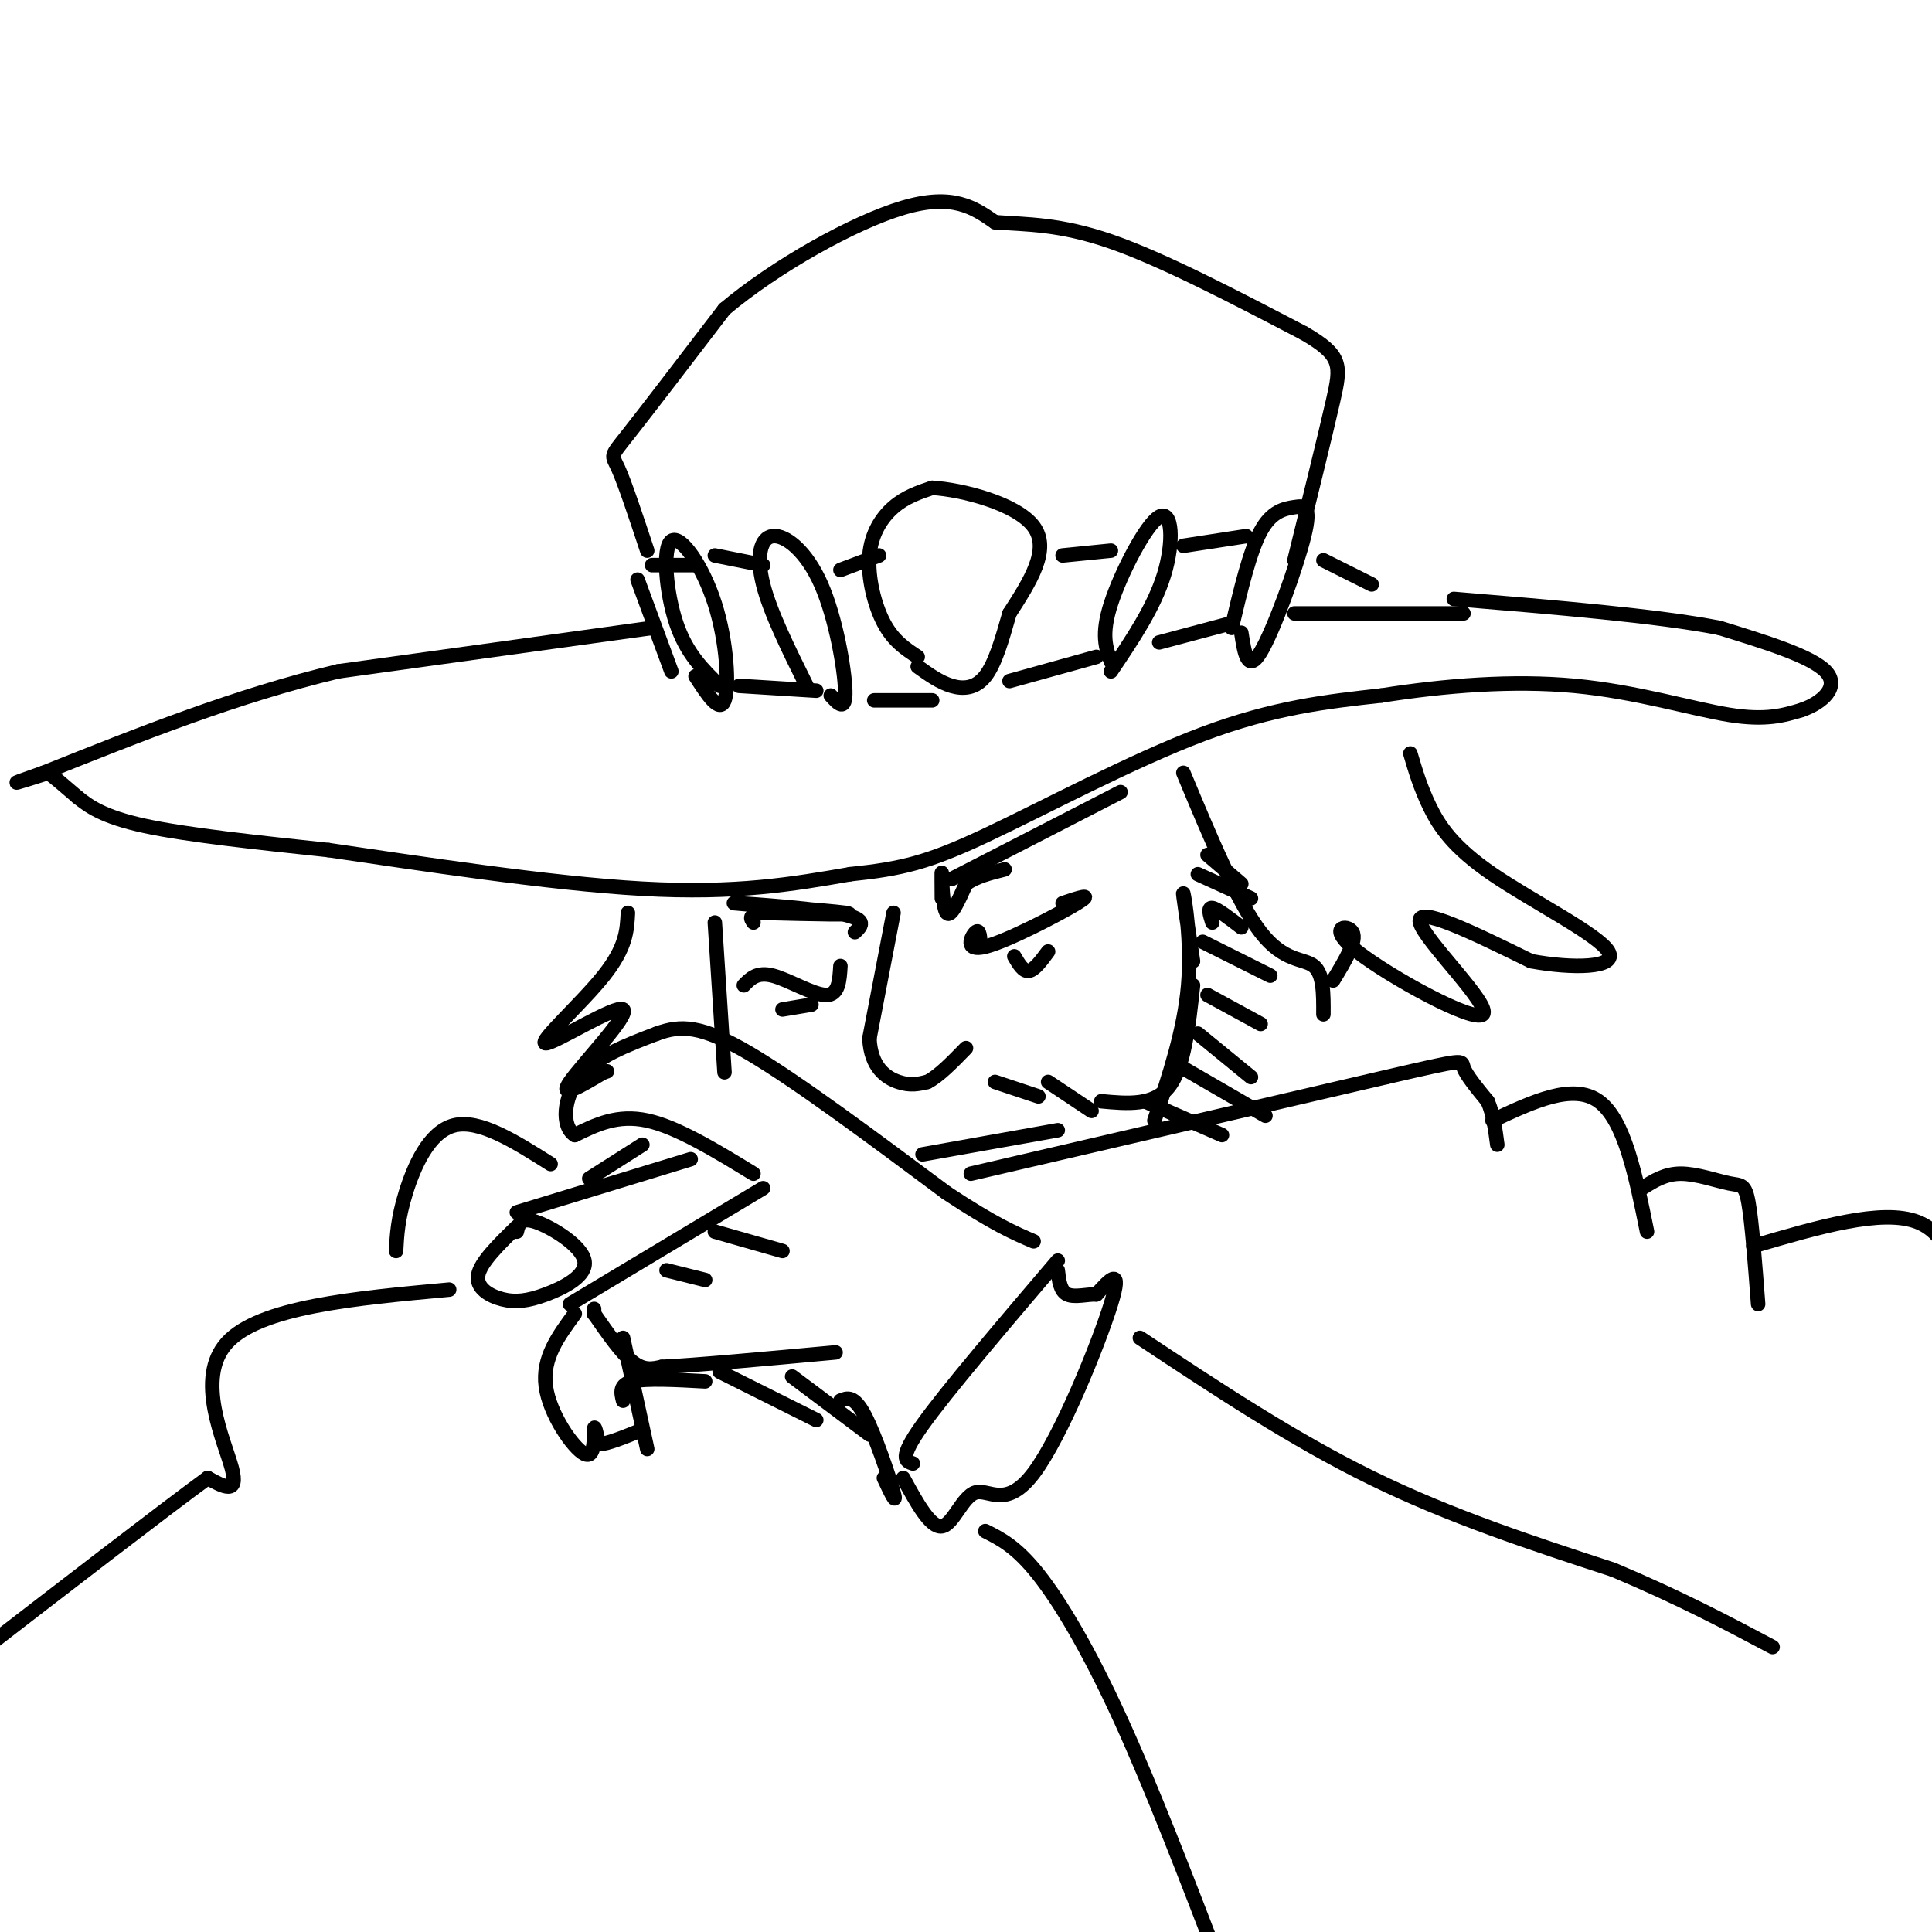 <svg viewBox='0 0 400 400' version='1.1' xmlns='http://www.w3.org/2000/svg' xmlns:xlink='http://www.w3.org/1999/xlink'><g fill='none' stroke='rgb(0,0,0)' stroke-width='3' stroke-linecap='round' stroke-linejoin='round'><path d='M135,130c0.000,0.000 -65.000,9.000 -65,9'/><path d='M70,139c-21.000,5.000 -41.000,13.000 -61,21'/><path d='M9,160c-10.000,3.500 -4.500,1.750 1,0'/><path d='M10,160c1.167,0.833 3.583,2.917 6,5'/><path d='M16,165c2.356,1.889 5.244,4.111 14,6c8.756,1.889 23.378,3.444 38,5'/><path d='M68,176c18.444,2.689 45.556,6.911 65,8c19.444,1.089 31.222,-0.956 43,-3'/><path d='M176,181c10.750,-1.119 16.125,-2.417 28,-8c11.875,-5.583 30.250,-15.452 45,-21c14.750,-5.548 25.875,-6.774 37,-8'/><path d='M286,144c13.048,-2.060 27.167,-3.208 40,-2c12.833,1.208 24.381,4.774 32,6c7.619,1.226 11.310,0.113 15,-1'/><path d='M373,147c4.422,-1.533 7.978,-4.867 5,-8c-2.978,-3.133 -12.489,-6.067 -22,-9'/><path d='M356,130c-12.833,-2.500 -33.917,-4.250 -55,-6'/><path d='M139,139c0.000,0.000 -7.000,-19.000 -7,-19'/><path d='M190,136c-2.518,-1.649 -5.036,-3.298 -7,-7c-1.964,-3.702 -3.375,-9.458 -3,-14c0.375,-4.542 2.536,-7.869 5,-10c2.464,-2.131 5.232,-3.065 8,-4'/><path d='M193,101c6.133,0.356 17.467,3.244 21,8c3.533,4.756 -0.733,11.378 -5,18'/><path d='M209,127c-1.571,5.560 -3.000,10.458 -5,13c-2.000,2.542 -4.571,2.726 -7,2c-2.429,-0.726 -4.714,-2.363 -7,-4'/><path d='M167,142c-3.772,-7.614 -7.544,-15.228 -9,-21c-1.456,-5.772 -0.596,-9.702 2,-10c2.596,-0.298 6.930,3.035 10,10c3.070,6.965 4.877,17.561 5,22c0.123,4.439 -1.439,2.719 -3,1'/><path d='M149,142c-3.443,-3.343 -6.887,-6.686 -9,-13c-2.113,-6.314 -2.896,-15.600 -1,-17c1.896,-1.400 6.472,5.085 9,13c2.528,7.915 3.008,17.262 2,20c-1.008,2.738 -3.504,-1.131 -6,-5'/><path d='M230,137c-1.036,-2.798 -2.071,-5.595 0,-12c2.071,-6.405 7.250,-16.417 10,-18c2.750,-1.583 3.071,5.262 1,12c-2.071,6.738 -6.536,13.369 -11,20'/><path d='M255,130c1.869,-7.903 3.738,-15.805 6,-20c2.262,-4.195 4.915,-4.681 7,-5c2.085,-0.319 3.600,-0.470 2,6c-1.600,6.470 -6.314,19.563 -9,24c-2.686,4.437 -3.343,0.219 -4,-4'/><path d='M209,141c0.000,0.000 18.000,-5.000 18,-5'/><path d='M181,145c0.000,0.000 12.000,0.000 12,0'/><path d='M153,142c0.000,0.000 16.000,1.000 16,1'/><path d='M148,115c0.000,0.000 10.000,2.000 10,2'/><path d='M135,117c0.000,0.000 9.000,0.000 9,0'/><path d='M174,118c0.000,0.000 8.000,-3.000 8,-3'/><path d='M220,115c0.000,0.000 10.000,-1.000 10,-1'/><path d='M245,113c0.000,0.000 13.000,-2.000 13,-2'/><path d='M240,133c0.000,0.000 15.000,-4.000 15,-4'/><path d='M274,116c0.000,0.000 10.000,5.000 10,5'/><path d='M268,127c0.000,0.000 35.000,0.000 35,0'/><path d='M134,114c-2.311,-6.978 -4.622,-13.956 -6,-17c-1.378,-3.044 -1.822,-2.156 2,-7c3.822,-4.844 11.911,-15.422 20,-26'/><path d='M150,64c10.489,-8.844 26.711,-17.956 37,-21c10.289,-3.044 14.644,-0.022 19,3'/><path d='M206,46c6.511,0.511 13.289,0.289 24,4c10.711,3.711 25.356,11.356 40,19'/><path d='M270,69c7.911,4.600 7.689,6.600 6,14c-1.689,7.400 -4.844,20.200 -8,33'/><path d='M156,243c-7.917,-4.833 -15.833,-9.667 -22,-11c-6.167,-1.333 -10.583,0.833 -15,3'/><path d='M119,235c-2.822,-1.800 -2.378,-7.800 1,-12c3.378,-4.200 9.689,-6.600 16,-9'/><path d='M136,214c4.889,-1.800 9.111,-1.800 19,4c9.889,5.800 25.444,17.400 41,29'/><path d='M196,247c9.833,6.500 13.917,8.250 18,10'/><path d='M143,240c0.000,0.000 -36.000,11.000 -36,11'/><path d='M107,254c-3.759,3.669 -7.518,7.338 -8,10c-0.482,2.662 2.313,4.318 5,5c2.687,0.682 5.267,0.389 9,-1c3.733,-1.389 8.621,-3.874 8,-7c-0.621,-3.126 -6.749,-6.893 -10,-8c-3.251,-1.107 -3.626,0.447 -4,2'/><path d='M118,270c0.000,0.000 40.000,-24.000 40,-24'/><path d='M122,244c0.000,0.000 11.000,-7.000 11,-7'/><path d='M123,272c2.833,4.083 5.667,8.167 8,10c2.333,1.833 4.167,1.417 6,1'/><path d='M137,283c7.000,-0.333 21.500,-1.667 36,-3'/><path d='M148,255c0.000,0.000 14.000,4.000 14,4'/><path d='M138,263c0.000,0.000 8.000,2.000 8,2'/><path d='M123,272c0.000,0.000 0.000,0.000 0,0'/><path d='M123,272c0.000,0.000 0.000,-1.000 0,-1'/><path d='M119,272c-3.387,4.589 -6.774,9.179 -6,15c0.774,5.821 5.708,12.875 8,14c2.292,1.125 1.940,-3.679 2,-5c0.060,-1.321 0.530,0.839 1,3'/><path d='M124,299c1.667,0.000 5.333,-1.500 9,-3'/><path d='M134,300c0.000,0.000 -5.000,-23.000 -5,-23'/><path d='M129,290c-0.417,-1.667 -0.833,-3.333 2,-4c2.833,-0.667 8.917,-0.333 15,0'/><path d='M149,284c0.000,0.000 20.000,10.000 20,10'/><path d='M164,285c0.000,0.000 16.000,12.000 16,12'/><path d='M174,290c1.400,-0.578 2.800,-1.156 5,3c2.200,4.156 5.200,13.044 6,16c0.800,2.956 -0.600,-0.022 -2,-3'/><path d='M189,303c-1.500,-0.500 -3.000,-1.000 2,-8c5.000,-7.000 16.500,-20.500 28,-34'/><path d='M187,306c2.820,5.174 5.640,10.348 8,10c2.360,-0.348 4.262,-6.217 7,-7c2.738,-0.783 6.314,3.520 12,-4c5.686,-7.520 13.482,-26.863 16,-35c2.518,-8.137 -0.241,-5.069 -3,-2'/><path d='M227,268c-1.711,-0.089 -4.489,0.689 -6,0c-1.511,-0.689 -1.756,-2.844 -2,-5'/><path d='M236,277c15.833,10.500 31.667,21.000 48,29c16.333,8.000 33.167,13.500 50,19'/><path d='M334,325c13.833,5.833 23.417,10.917 33,16'/><path d='M204,317c3.222,1.622 6.444,3.244 11,9c4.556,5.756 10.444,15.644 17,30c6.556,14.356 13.778,33.178 21,52'/><path d='M201,243c0.000,0.000 86.000,-20.000 86,-20'/><path d='M287,223c16.711,-3.867 15.489,-3.533 16,-2c0.511,1.533 2.756,4.267 5,7'/><path d='M308,228c1.167,2.667 1.583,5.833 2,9'/><path d='M309,232c8.333,-3.917 16.667,-7.833 22,-4c5.333,3.833 7.667,15.417 10,27'/><path d='M340,246c2.357,-1.500 4.714,-3.000 8,-3c3.286,0.000 7.500,1.500 10,2c2.500,0.500 3.286,-0.000 4,4c0.714,4.000 1.357,12.500 2,21'/><path d='M363,258c13.333,-3.917 26.667,-7.833 34,-5c7.333,2.833 8.667,12.417 10,22'/><path d='M114,241c-7.378,-4.667 -14.756,-9.333 -20,-8c-5.244,1.333 -8.356,8.667 -10,14c-1.644,5.333 -1.822,8.667 -2,12'/><path d='M93,267c-19.644,1.800 -39.289,3.600 -46,11c-6.711,7.400 -0.489,20.400 1,26c1.489,5.600 -1.756,3.800 -5,2'/><path d='M43,306c-9.333,6.833 -30.167,22.917 -51,39'/><path d='M185,189c0.000,0.000 -5.000,26.000 -5,26'/><path d='M180,215c0.289,6.044 3.511,8.156 6,9c2.489,0.844 4.244,0.422 6,0'/><path d='M192,224c2.333,-1.167 5.167,-4.083 8,-7'/><path d='M245,160c5.578,13.378 11.156,26.756 16,33c4.844,6.244 8.956,5.356 11,7c2.044,1.644 2.022,5.822 2,10'/><path d='M276,203c2.506,-4.121 5.011,-8.242 4,-10c-1.011,-1.758 -5.539,-1.152 1,4c6.539,5.152 24.145,14.848 26,13c1.855,-1.848 -12.041,-15.242 -13,-19c-0.959,-3.758 11.021,2.121 23,8'/><path d='M317,199c8.442,1.566 18.046,1.482 16,-2c-2.046,-3.482 -15.743,-10.360 -24,-16c-8.257,-5.640 -11.073,-10.040 -13,-14c-1.927,-3.960 -2.963,-7.480 -4,-11'/><path d='M130,189c-0.171,3.574 -0.341,7.148 -5,13c-4.659,5.852 -13.805,13.981 -12,14c1.805,0.019 14.563,-8.072 16,-7c1.437,1.072 -8.447,11.306 -11,15c-2.553,3.694 2.223,0.847 7,-2'/><path d='M125,222c1.167,-0.333 0.583,-0.167 0,0'/><path d='M148,191c0.000,0.000 2.000,31.000 2,31'/><path d='M195,186c-0.022,-3.133 -0.044,-6.267 0,-5c0.044,1.267 0.156,6.933 1,8c0.844,1.067 2.422,-2.467 4,-6'/><path d='M200,183c2.000,-1.500 5.000,-2.250 8,-3'/><path d='M197,182c0.000,0.000 35.000,-18.000 35,-18'/><path d='M177,193c1.470,-1.405 2.940,-2.810 -4,-4c-6.940,-1.190 -22.292,-2.167 -21,-2c1.292,0.167 19.226,1.476 23,2c3.774,0.524 -6.613,0.262 -17,0'/><path d='M158,189c-3.167,0.333 -2.583,1.167 -2,2'/><path d='M203,196c-0.065,-1.875 -0.131,-3.750 -1,-3c-0.869,0.750 -2.542,4.125 2,3c4.542,-1.125 15.298,-6.750 19,-9c3.702,-2.250 0.351,-1.125 -3,0'/><path d='M174,200c-0.178,3.022 -0.356,6.044 -3,6c-2.644,-0.044 -7.756,-3.156 -11,-4c-3.244,-0.844 -4.622,0.578 -6,2'/><path d='M210,198c0.917,1.583 1.833,3.167 3,3c1.167,-0.167 2.583,-2.083 4,-4'/><path d='M162,209c0.000,0.000 6.000,-1.000 6,-1'/><path d='M228,228c5.417,0.500 10.833,1.000 14,-3c3.167,-4.000 4.083,-12.500 5,-21'/><path d='M239,232c3.111,-9.400 6.222,-18.800 7,-28c0.778,-9.200 -0.778,-18.200 -1,-19c-0.222,-0.800 0.889,6.600 2,14'/><path d='M237,228c0.000,0.000 16.000,7.000 16,7'/><path d='M243,220c0.000,0.000 19.000,11.000 19,11'/><path d='M248,214c0.000,0.000 11.000,9.000 11,9'/><path d='M250,206c0.000,0.000 11.000,6.000 11,6'/><path d='M249,195c0.000,0.000 14.000,7.000 14,7'/><path d='M251,191c-0.500,-1.583 -1.000,-3.167 0,-3c1.000,0.167 3.500,2.083 6,4'/><path d='M248,181c0.000,0.000 11.000,5.000 11,5'/><path d='M250,177c0.000,0.000 7.000,6.000 7,6'/><path d='M191,239c0.000,0.000 28.000,-5.000 28,-5'/><path d='M206,224c0.000,0.000 9.000,3.000 9,3'/><path d='M217,224c0.000,0.000 9.000,6.000 9,6'/></g>
</svg>